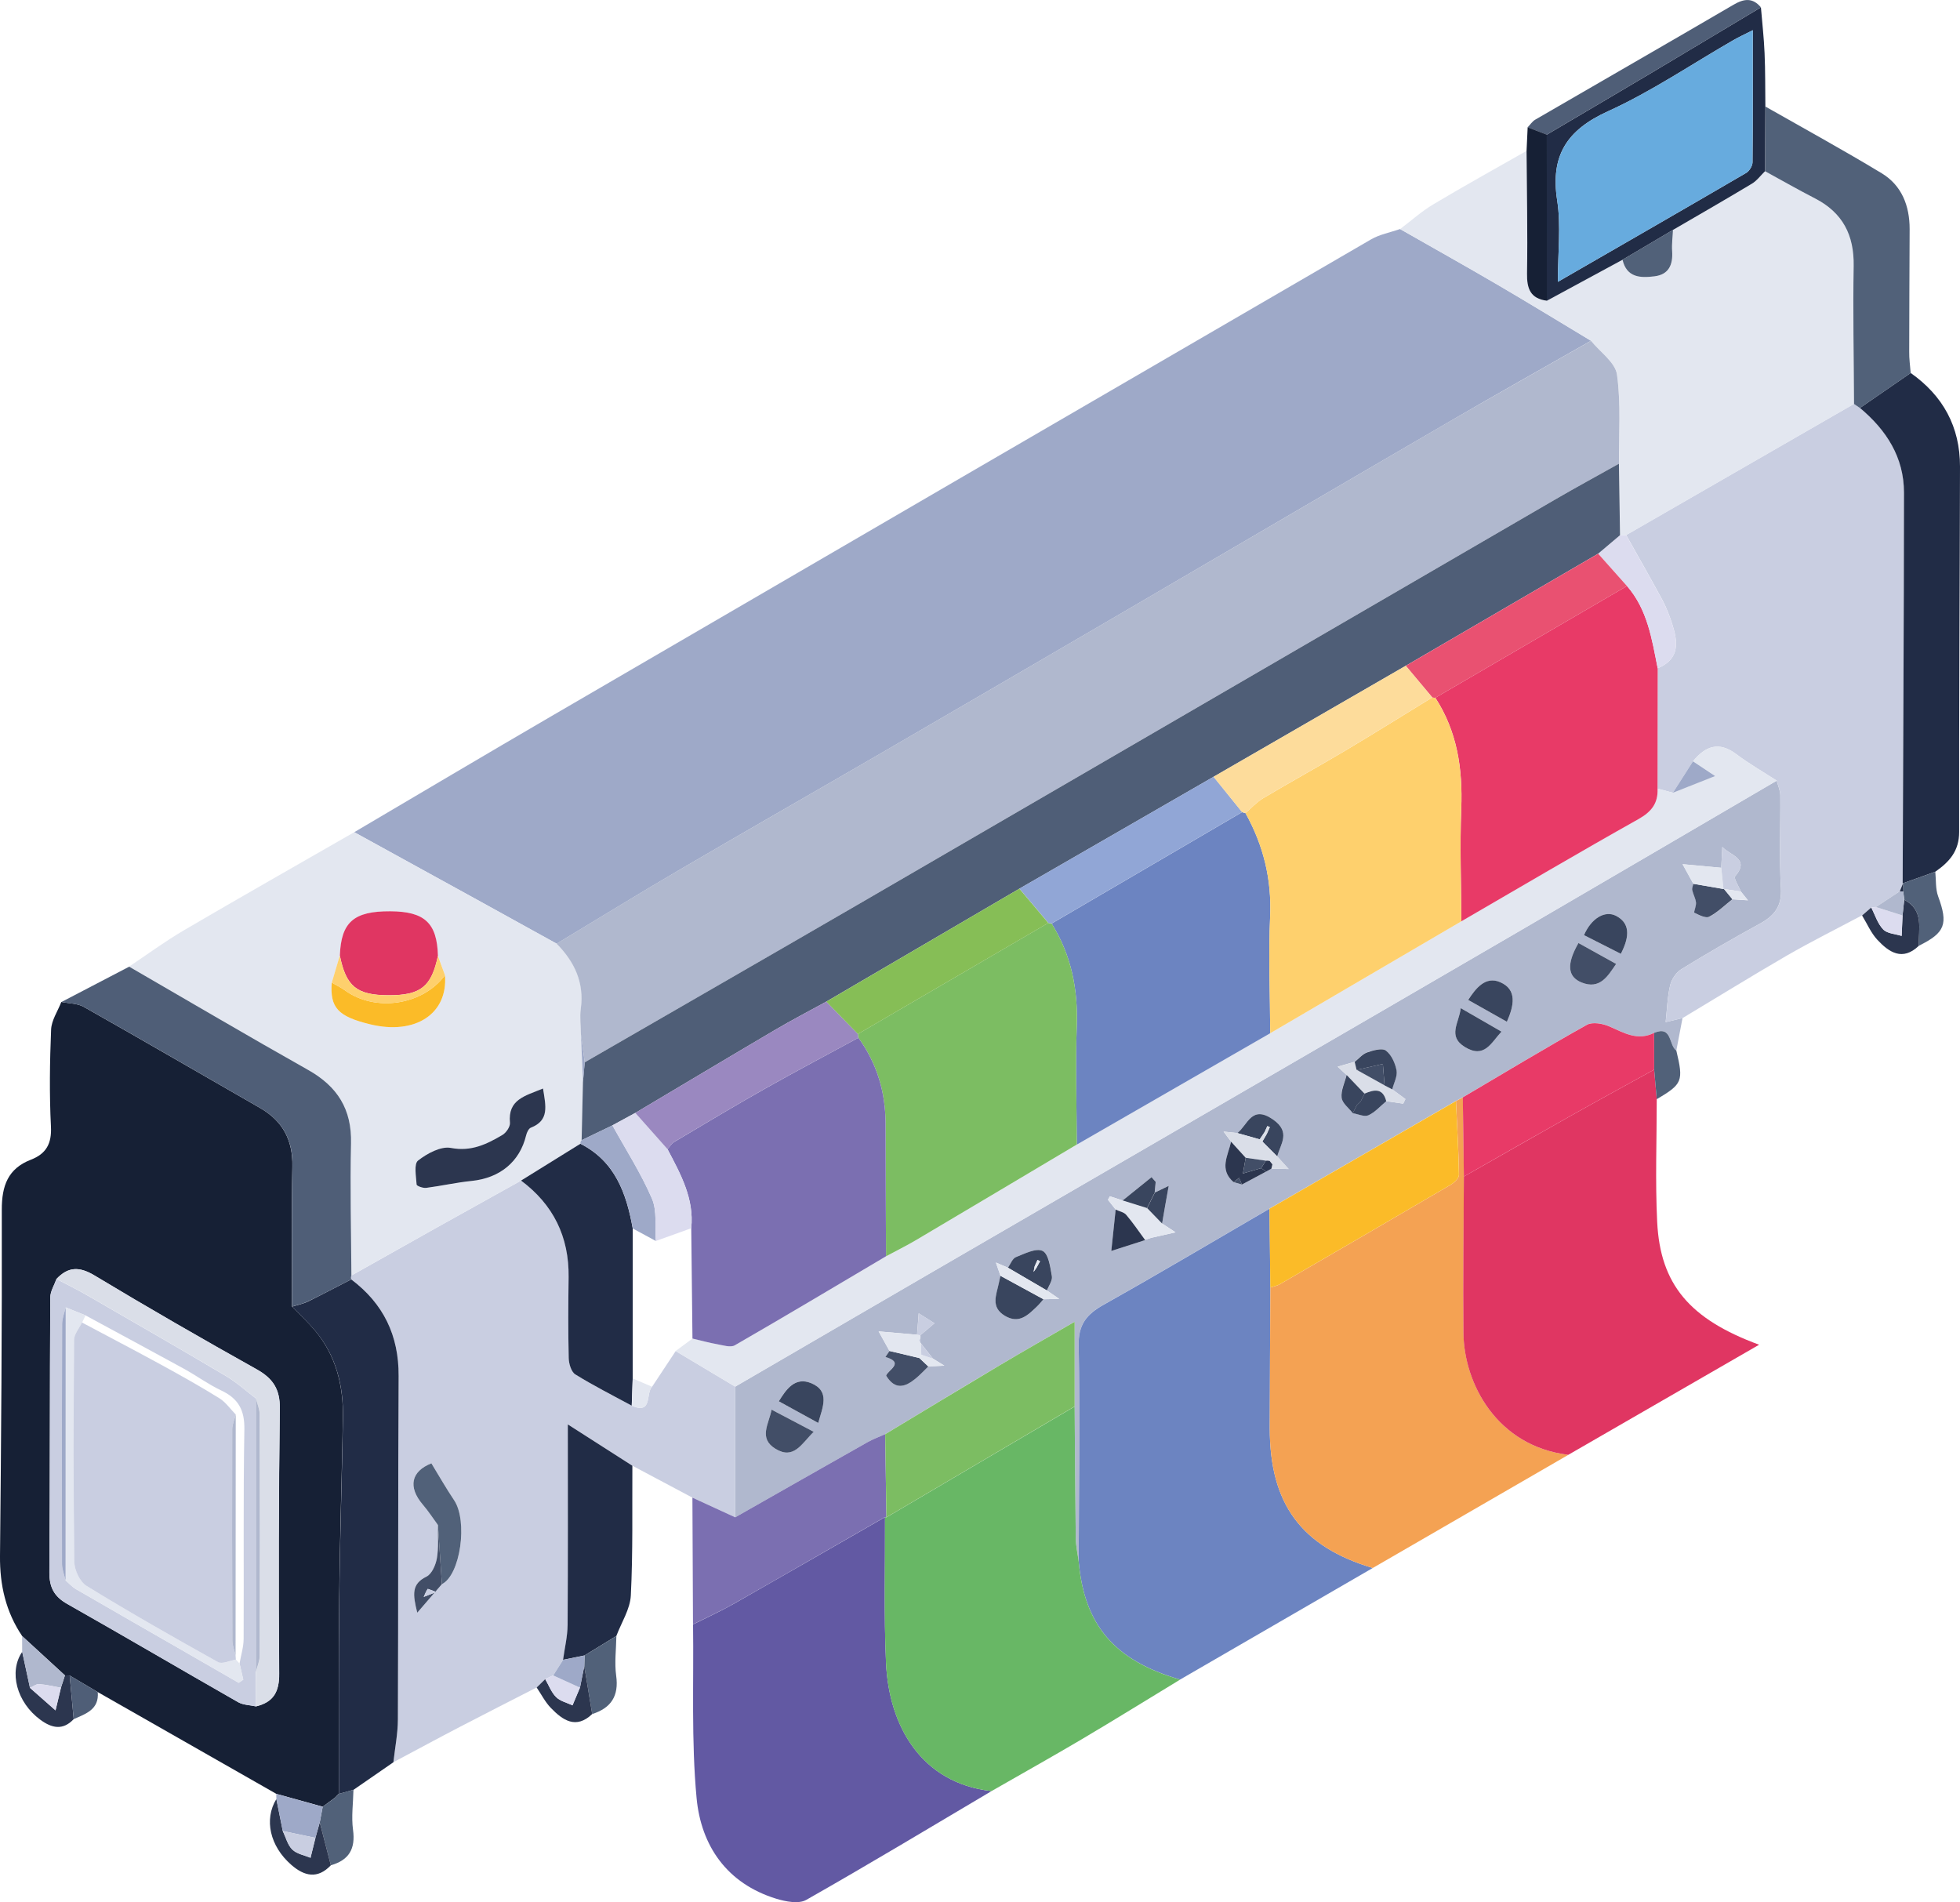 <?xml version="1.0" encoding="utf-8"?>
<!-- Generator: Adobe Illustrator 25.4.0, SVG Export Plug-In . SVG Version: 6.00 Build 0)  -->
<svg version="1.1" id="Layer_1" xmlns="http://www.w3.org/2000/svg" xmlns:xlink="http://www.w3.org/1999/xlink" x="0px" y="0px"
	 viewBox="0 0 370.48 359.55" style="enable-background:new 0 0 370.48 359.55;" xml:space="preserve">
<style type="text/css">
	.st0{fill:#36A9E1;}
	.st1{fill:#BE1622;}
	.st2{fill:#009640;}
	.st3{fill:#F9B233;}
	.st4{fill:#E6332A;}
	.st5{fill:#1D71B8;}
	.st6{fill:#3F334D;}
	.st7{fill:#955DA2;}
	.st8{fill:#8A4D99;}
	.st9{fill:#78C4AF;}
	.st10{fill:#47B39E;}
	.st11{fill:#DF5062;}
	.st12{fill:#EA5467;}
	.st13{fill:#E68027;}
	.st14{fill:#4CB49F;}
	.st15{fill:#D35929;}
	.st16{fill:#D35828;}
	.st17{fill:#4EB4A0;}
	.st18{fill:#8A4D98;}
	.st19{fill:#8C519B;}
	.st20{fill:#9760A4;}
	.st21{fill:#F0C41B;}
	.st22{fill:#F1C422;}
	.st23{fill:#F2C261;}
	.st24{fill:#F2C460;}
	.st25{fill:#EC9F45;}
	.st26{fill:#8D529B;}
	.st27{fill:#965DA3;}
	.st28{fill:#9EA9C8;}
	.st29{fill:#162035;}
	.st30{fill:#B0B8CE;}
	.st31{fill:#C9CEE1;}
	.st32{fill:#E3E7F0;}
	.st33{fill:#6C84C1;}
	.st34{fill:#F4A253;}
	.st35{fill:#6259A3;}
	.st36{fill:#E03662;}
	.st37{fill:#68B765;}
	.st38{fill:#212C46;}
	.st39{fill:#4F5E77;}
	.st40{fill:#516179;}
	.st41{fill:#7B6FB1;}
	.st42{fill:#2C364F;}
	.st43{fill:#DADEE8;}
	.st44{fill:#7CBD62;}
	.st45{fill:#FBBB28;}
	.st46{fill:#E83A67;}
	.st47{fill:#39455E;}
	.st48{fill:#424E67;}
	.st49{fill:#DCDCEF;}
	.st50{fill:#FED06D;}
	.st51{fill:#67ABDE;}
	.st52{fill:#E95171;}
	.st53{fill:#9A88C0;}
	.st54{fill:#91A6D6;}
	.st55{fill:#86BE56;}
	.st56{fill:#FDDC9B;}
</style>
<g>
	<g>
		<path class="st28" d="M66.96,157.3c12.42-7.32,24.82-14.68,37.28-21.94c51.61-30.06,103.23-60.1,154.88-90.09
			c1.66-0.97,3.67-1.33,5.52-1.98c6.23,3.55,12.49,7.05,18.67,10.67c5.84,3.42,11.61,6.96,17.42,10.45
			c-8.86,5.05-17.75,10.04-26.56,15.17c-20.74,12.06-41.43,24.2-62.15,36.3c-15.03,8.77-30.06,17.54-45.11,26.28
			c-12.9,7.49-25.86,14.88-38.74,22.42c-7.71,4.51-15.3,9.2-22.95,13.8c-4.64-2.57-9.28-5.14-13.93-7.7
			C83.18,166.22,75.07,161.76,66.96,157.3z"/>
		<path class="st29" d="M52.23,339.07c-11.25-6.41-22.5-12.82-33.74-19.23c-1.77-1.04-3.54-2.09-5.31-3.13
			c-0.3-0.01-0.59-0.02-0.89-0.02c-2.7-2.48-5.4-4.95-8.09-7.43C1.1,304.67-0.05,299.62,0,294.1c0.22-21.81,0.39-43.62,0.34-65.44
			c-0.01-4.52,1.15-7.77,5.51-9.46c2.87-1.11,3.95-3.02,3.78-6.27c-0.31-6.09-0.22-12.22,0.03-18.31c0.07-1.77,1.26-3.49,1.93-5.23
			c1.43,0.29,3.05,0.25,4.25,0.93c11.13,6.29,22.19,12.73,33.29,19.09c4.29,2.46,6.23,6.05,6.13,11.05
			c-0.17,8.83-0.06,17.66-0.07,26.49c1.43,1.48,2.95,2.89,4.28,4.46c4.04,4.78,5.45,10.48,5.34,16.59
			c-0.2,11.37-0.58,22.73-0.7,34.09c-0.13,12.32-0.06,24.64-0.07,36.96l-0.07,0.07c-0.21,0.22-0.42,0.44-0.64,0.66
			c-0.78,0.57-1.56,1.14-2.33,1.72C58.08,340.7,55.15,339.89,52.23,339.07z M48.39,322.54c3.28-0.79,4.4-2.73,4.37-6.2
			c-0.14-16.7-0.09-33.4,0.12-50.1c0.05-3.63-1.28-5.67-4.36-7.4c-10.31-5.76-20.55-11.65-30.67-17.75
			c-2.86-1.72-4.97-1.67-7.18,0.66c-0.41,1.16-1.16,2.33-1.17,3.49c-0.1,17.31-0.05,34.62-0.17,51.92c-0.02,2.83,0.87,4.59,3.36,6
			c10.81,6.12,21.53,12.42,32.32,18.58C45.98,322.29,47.26,322.29,48.39,322.54z"/>
		<path class="st30" d="M318.03,192.44c-0.39,2.04-0.78,4.09-1.17,6.13c-1.47-1.02-0.77-4.79-4.2-3.35
			c-3.11,1.58-5.7-0.01-8.45-1.22c-1.25-0.55-3.2-0.9-4.25-0.31c-7.9,4.43-15.66,9.11-23.46,13.71c-0.43,0.23-0.87,0.47-1.3,0.7
			c-11.75,6.78-23.49,13.57-35.24,20.35c-10.43,6.06-20.8,12.23-31.31,18.13c-3.22,1.81-4.85,3.69-4.76,7.77
			c0.29,13.58,0.04,27.16,0,40.75c-0.19-1.45-0.53-2.89-0.55-4.34c-0.11-8.31-0.15-16.62-0.21-24.93c0-5.15,0-10.3,0-16
			c-5.03,2.92-9.64,5.53-14.19,8.24c-7.23,4.3-14.42,8.67-21.62,13.01c-1.11,0.5-2.26,0.91-3.32,1.51
			c-8.35,4.72-16.69,9.47-25.03,14.21c0-8.23,0-16.47,0-24.7c12.24-7.12,24.48-14.26,36.73-21.37
			c19.56-11.36,39.12-22.69,58.68-34.05c17.73-10.29,35.47-20.58,53.18-30.9c16.1-9.38,32.18-18.81,48.27-28.22
			c0.24,0.92,0.67,1.84,0.68,2.77c0.06,5.85-0.22,11.72,0.12,17.56c0.2,3.44-1.25,5.21-3.99,6.71c-5.01,2.74-9.96,5.6-14.82,8.59
			c-0.98,0.6-1.87,1.91-2.13,3.04c-0.53,2.27-0.59,4.65-0.85,6.98c-0.06,0.1-0.11,0.21-0.17,0.31c0.05-0.11,0.11-0.21,0.16-0.32
			C315.91,192.95,316.97,192.7,318.03,192.44z M173.99,253.83c-0.02-0.26-0.03-0.52-0.05-0.78c0.06-0.22,0.07-0.44,0.03-0.67
			c0.9-0.76,1.81-1.53,2.67-2.26c-0.94-0.59-1.84-1.16-2.99-1.88c-0.11,1.44-0.21,2.75-0.31,4.05c-2.41-0.21-4.82-0.42-7.26-0.63
			c0.81,1.45,1.43,2.57,2.05,3.69c-0.26,0.38-0.51,0.75-0.77,1.13c3.73,1.1,0.42,2.5,0.14,3.54c1.74,2.84,3.67,2.12,5.59,0.53
			c0.85-0.7,1.59-1.51,2.38-2.27c1.01-0.05,2.02-0.1,3.03-0.15c-0.71-0.44-1.43-0.88-2.14-1.32c-0.76-0.95-1.51-1.91-2.27-2.86
			L173.99,253.83z M218.27,225.41c0.06-0.67,0.13-1.34,0.19-2.01c-0.26-0.3-0.52-0.59-0.78-0.89c-1.82,1.47-3.64,2.94-5.46,4.4
			c-0.81-0.26-1.62-0.53-2.43-0.79c-0.12,0.22-0.24,0.44-0.36,0.66c0.49,0.62,0.98,1.23,1.46,1.85c-0.24,2.31-0.48,4.62-0.82,7.81
			c2.87-0.92,4.63-1.48,6.4-2.05l-0.11-0.01c0.41-0.14,0.82-0.27,1.23-0.41c1.39-0.31,2.78-0.63,4.61-1.04
			c-1.02-0.67-1.78-1.17-2.54-1.67c0.37-2.15,0.75-4.31,1.24-7.12C219.32,224.91,218.79,225.16,218.27,225.41z M255.71,210.41
			c1,0.16,2.18,0.74,2.95,0.39c1.27-0.57,2.26-1.74,3.37-2.66c1.07,0.16,2.14,0.32,3.2,0.47c0.14-0.29,0.28-0.58,0.42-0.87
			c-0.83-0.61-1.67-1.23-2.5-1.84c0.3-1.2,1.01-2.46,0.81-3.57c-0.25-1.37-0.97-2.97-2.02-3.77c-0.71-0.54-2.41-0.04-3.54,0.35
			c-0.89,0.31-1.58,1.17-2.36,1.79c-1.07,0.31-2.13,0.61-3.2,0.92c0.56,0.52,1.12,1.04,1.68,1.56c-0.36,1.43-1.1,2.91-0.95,4.29
			C253.71,208.52,254.97,209.44,255.71,210.41z M329.06,168.52c-0.39-0.99-1.41-2.51-1.08-2.89c2.88-3.37-0.97-3.91-2.43-5.55
			c-0.07,1.32-0.13,2.63-0.2,3.95c-2.42-0.23-4.84-0.45-7.31-0.68c0.8,1.45,1.42,2.58,2.05,3.72c-0.08,0.4-0.28,0.83-0.2,1.2
			c0.17,0.8,0.62,1.55,0.71,2.35c0.07,0.65-0.48,1.84-0.32,1.92c0.88,0.43,2.16,1.1,2.81,0.76c1.6-0.83,2.94-2.18,4.39-3.31
			c0.97,0.06,1.95,0.12,2.92,0.19C329.94,169.61,329.5,169.06,329.06,168.52z M239.33,221.45c0.33-0.18,0.66-0.36,0.99-0.55
			c1.09,0.02,2.18,0.05,3.26,0.07c-0.72-0.79-1.44-1.59-2.16-2.38c0.63-2.41,2.62-4.6-0.79-6.98c-4.07-2.84-4.78,1.05-6.75,2.56
			c-0.87-0.09-1.74-0.19-2.6-0.28c0.47,0.64,0.95,1.27,1.42,1.91c-0.57,2.6-2.34,5.27,0.48,7.65c0.52,0.15,1.05,0.3,1.57,0.45
			C236.28,223.09,237.81,222.27,239.33,221.45z M190.52,239.62c-0.76-0.33-1.52-0.65-2.28-0.98c0.29,0.84,0.58,1.68,0.87,2.51
			c-0.1,0.48-0.21,0.95-0.31,1.43c-0.46,2.21-1.58,4.52,1.17,6.14c2.69,1.59,4.35-0.16,6.06-1.78c0.44-0.42,0.81-0.9,1.22-1.36
			c0.99-0.02,1.98-0.04,2.97-0.06c-0.77-0.53-1.54-1.06-2.31-1.59c0.34-0.9,1.08-1.87,0.94-2.69c-0.3-1.72-0.63-4.25-1.75-4.79
			c-1.23-0.6-3.42,0.52-5.07,1.18C191.35,237.9,191.01,238.93,190.52,239.62z M276.11,190.56c-0.32,2.81-2.56,5.3,0.79,7.35
			c3.68,2.25,4.96-0.82,6.91-2.91C281.27,193.54,279.02,192.24,276.11,190.56z M153.81,270.64c-2.87-1.51-5.27-2.77-7.97-4.19
			c-0.5,2.71-2.53,5.4,0.74,7.4C150.06,275.98,151.51,272.87,153.81,270.64z M154.66,268.96c0.83-2.95,2.3-5.99-1.33-7.51
			c-3.12-1.31-4.78,1.25-6.13,3.42C149.67,266.22,151.91,267.45,154.66,268.96z M306.37,180.29c1.84-3.54,1.59-5.86-0.87-7.16
			c-2.15-1.14-4.75,0.5-6.09,3.63C301.75,177.94,304.06,179.12,306.37,180.29z M298.36,178.25c-2.24,3.94-2.12,6.38,0.62,7.47
			c3.41,1.35,4.89-1.13,6.5-3.52C302.92,180.78,300.64,179.51,298.36,178.25z M284.83,193.13c1.35-3.02,2-6.08-1.3-7.49
			c-2.75-1.17-4.61,1.17-6.02,3.37C280,190.41,282.29,191.7,284.83,193.13z"/>
		<path class="st31" d="M318.03,192.44c-1.06,0.25-2.13,0.51-3.19,0.76l0.01,0.01c0.26-2.33,0.32-4.71,0.85-6.98
			c0.26-1.13,1.15-2.44,2.13-3.04c4.86-2.99,9.81-5.86,14.82-8.59c2.75-1.5,4.19-3.27,3.99-6.71c-0.34-5.83-0.06-11.7-0.12-17.56
			c-0.01-0.92-0.45-1.85-0.68-2.77c-2.56-1.66-5.22-3.18-7.65-5.01c-3.31-2.49-5.84-1.51-8.17,1.34c-1.27,1.98-2.53,3.97-3.8,5.95
			c-0.97-0.26-1.94-0.51-2.91-0.77c0.01-7.59,0.02-15.18,0.03-22.76c4.23-1.74,3.83-5,2.72-8.44c-0.5-1.53-1.08-3.05-1.84-4.47
			c-2.22-4.12-4.55-8.18-6.84-12.27c14.36-8.27,28.72-16.53,43.07-24.8c0.37,0.25,0.75,0.51,1.12,0.76c5,4.17,8.32,9.32,8.32,15.99
			c0,24.62-0.15,49.25-0.25,73.87c0,0,0.09-0.02,0.09-0.02c-0.21,0.51-0.41,1.02-0.62,1.53c-1.5,0.99-3.01,1.98-4.51,2.97
			c-0.3,0.03-0.59,0.05-0.89,0.08c-0.58,0.5-1.15,1-1.73,1.5c-4.76,2.53-9.59,4.94-14.26,7.63
			C331.1,184.48,324.59,188.51,318.03,192.44z"/>
		<path class="st31" d="M138.97,262.1c0,8.23,0,16.47,0,24.7c-2.7-1.24-5.39-2.48-8.09-3.72c-3.78-2.01-7.56-4.02-11.34-6.03
			c-3.87-2.48-7.74-4.96-12.2-7.81c0,13.29,0.04,25.59-0.04,37.89c-0.02,2.2-0.56,4.4-0.86,6.6c-0.62,0.98-1.25,1.97-1.87,2.95
			c-0.5,0.23-1.01,0.46-1.51,0.69c-0.54,0.53-1.08,1.06-1.62,1.59c-4.8,2.46-9.61,4.9-14.39,7.39c-4.25,2.21-8.46,4.49-12.69,6.74
			c0.3-2.7,0.84-5.4,0.85-8.11c0.09-21.63,0.03-43.27,0.14-64.91c0.04-7.66-2.88-13.69-8.96-18.25c-0.07-0.24-0.06-0.49,0.03-0.72
			c5.4-3.03,10.79-6.08,16.19-9.1c5.29-2.96,10.59-5.9,15.89-8.85c6.11,4.55,9.08,10.63,8.99,18.25c-0.06,5.1-0.1,10.19,0.02,15.29
			c0.03,1.08,0.47,2.63,1.25,3.11c3.45,2.14,7.09,3.97,10.66,5.91c4,1.7,2.58-2.37,3.84-3.59c1.49-2.25,2.97-4.5,4.46-6.74
			C131.46,257.62,135.21,259.86,138.97,262.1z M83.53,299.43c3.5-1.71,4.94-11.94,2.3-15.87c-1.5-2.23-2.82-4.57-4.29-6.96
			c-3.79,1.49-4.52,4.43-1.59,7.84c1.03,1.2,1.89,2.54,2.83,3.82c-0.04,2.1,0.15,4.24-0.2,6.28c-0.22,1.27-0.96,2.98-1.97,3.47
			c-2.85,1.39-2.61,3.33-1.74,6.82C80.81,302.59,82.17,301.01,83.53,299.43z"/>
		<path class="st32" d="M98.49,223.15c-5.3,2.95-10.6,5.89-15.89,8.85c-5.4,3.02-10.79,6.07-16.19,9.1
			c-0.04-8.33-0.28-16.67-0.07-24.99c0.16-6.46-2.56-10.78-8.1-13.89c-11.35-6.38-22.56-13-33.83-19.52
			c3.46-2.31,6.82-4.79,10.41-6.89c10.67-6.25,21.42-12.35,32.14-18.51c8.11,4.46,16.22,8.92,24.33,13.38
			c4.65,2.56,9.29,5.13,13.93,7.69c3.38,3.42,5.25,7.36,4.57,12.32c-0.22,1.57,0.01,3.21,0.03,4.81c0.13,3,0.26,6,0.39,9
			c-0.08,3.67-0.16,7.34-0.25,11.01c-0.2,0.18-0.28,0.41-0.24,0.68C105.97,218.51,102.23,220.83,98.49,223.15z M84.11,184.34
			c-0.44-1.22-0.89-2.45-1.33-3.67c-0.17-6.2-2.5-8.38-9.03-8.41c-6.89-0.04-9.26,2.05-9.51,8.36c-0.51,1.71-1.01,3.41-1.52,5.12
			c-0.36,4.74,1.16,6.4,7.23,7.88C78.49,195.69,84.69,191.63,84.11,184.34z M102.64,205.75c-3.4,1.42-6.66,2.06-6.26,6.48
			c0.07,0.74-0.71,1.88-1.41,2.3c-2.97,1.75-5.88,3.2-9.75,2.46c-1.9-0.36-4.49,1.05-6.21,2.39c-0.81,0.63-0.37,2.98-0.27,4.54
			c0.02,0.26,1.22,0.69,1.81,0.62c2.87-0.36,5.71-1.02,8.58-1.31c5.35-0.54,9.11-3.61,10.31-8.62c0.13-0.54,0.47-1.28,0.9-1.45
			C103.86,211.77,103.17,209.07,102.64,205.75z"/>
		<path class="st33" d="M203.89,295.12c0.04-13.58,0.29-27.17,0-40.75c-0.09-4.07,1.54-5.96,4.76-7.77
			c10.51-5.9,20.89-12.07,31.31-18.13c0.06,4.96,0.11,9.92,0.17,14.88c-0.04,8.84-0.11,17.69-0.12,26.53
			c-0.02,14.38,5.95,22.47,19.47,26.5c-12.14,7.03-24.28,14.06-36.42,21.09C210.66,313.87,204.95,307.21,203.89,295.12z"/>
		<path class="st32" d="M350.45,76.35c-14.36,8.27-28.72,16.53-43.07,24.8c-0.38,0-0.77,0.01-1.15,0.01
			c-0.07-4.51-0.13-9.01-0.2-13.52c-0.05-5.62,0.39-11.31-0.38-16.83c-0.32-2.31-3.2-4.27-4.91-6.39
			c-5.8-3.49-11.57-7.03-17.42-10.45c-6.19-3.62-12.45-7.12-18.67-10.67c2.09-1.58,4.06-3.36,6.3-4.69
			c5.8-3.47,11.73-6.74,17.6-10.09c0.05,7.72,0.22,15.44,0.09,23.15c-0.05,2.91,0.65,4.78,3.75,5.17c4.77-2.58,9.54-5.17,14.31-7.75
			c0.78,3.4,3.4,3.47,6.04,3.15c2.73-0.33,3.52-2.21,3.35-4.76c-0.09-1.33,0.1-2.68,0.16-4.02c4.98-2.9,9.98-5.77,14.92-8.74
			c0.95-0.57,1.66-1.56,2.48-2.36c3.15,1.72,6.26,3.5,9.45,5.14c5.22,2.68,7.39,6.93,7.29,12.75
			C350.23,58.95,350.4,67.65,350.45,76.35z"/>
		<path class="st34" d="M259.48,296.38c-13.52-4.03-19.49-12.12-19.47-26.5c0.01-8.84,0.08-17.69,0.12-26.53
			c0.58-0.19,1.22-0.28,1.74-0.58c10.81-6.26,21.61-12.53,32.38-18.85c0.67-0.39,1.54-1.25,1.53-1.87
			c-0.08-4.65-0.36-9.29-0.57-13.93c0.43-0.23,0.87-0.47,1.3-0.7c0.07,4.99,0.13,9.98,0.2,14.97c-0.04,9.85-0.17,19.7-0.08,29.55
			c0.09,9.58,6.3,21.4,19.82,23.05C284.12,282.12,271.8,289.25,259.48,296.38z"/>
		<path class="st35" d="M187.42,338.55c-11.65,6.9-23.26,13.89-35.03,20.57c-1.41,0.8-3.9,0.32-5.68-0.23
			c-9.31-2.87-14.19-9.99-15.04-19.02c-1.02-10.87-0.52-21.88-0.67-32.83c2.53-1.27,5.11-2.43,7.57-3.82
			c9.59-5.45,19.15-10.97,28.72-16.46c0.04,9.19-0.23,18.39,0.19,27.55C168.02,326.23,174.12,337.05,187.42,338.55z"/>
		<path class="st36" d="M296.44,274.99c-13.51-1.65-19.73-13.47-19.82-23.05c-0.1-9.85,0.04-19.7,0.08-29.55
			c6.69-3.8,13.36-7.63,20.07-11.41c5.28-2.97,10.6-5.87,15.9-8.8c0.16,1.86,0.33,3.73,0.49,5.59c0,7.73-0.3,15.47,0.08,23.18
			c0.58,11.83,6.12,18.39,19.27,23.23C320.24,261.26,308.34,268.13,296.44,274.99z"/>
		<path class="st37" d="M187.42,338.55c-13.3-1.49-19.41-12.31-19.95-24.24c-0.42-9.17-0.15-18.37-0.19-27.55l0.27,0.05
			c11.86-6.98,23.72-13.97,35.58-20.95c0.06,8.31,0.1,16.62,0.21,24.93c0.02,1.45,0.36,2.89,0.55,4.34
			c1.06,12.09,6.77,18.75,19.17,22.35c-6.19,3.76-12.35,7.58-18.58,11.27C198.83,332.09,193.11,335.28,187.42,338.55z"/>
		<path class="st38" d="M66.39,241.83c6.08,4.57,9,10.59,8.96,18.25c-0.12,21.63-0.05,43.27-0.14,64.91
			c-0.01,2.7-0.55,5.4-0.85,8.11c-2.51,1.74-5.03,3.47-7.54,5.21c-0.92,0.26-1.84,0.52-2.76,0.77c0.01-12.32-0.06-24.64,0.07-36.96
			c0.12-11.37,0.51-22.73,0.7-34.09c0.11-6.12-1.29-11.81-5.34-16.59c-1.33-1.57-2.85-2.98-4.28-4.46c1.01-0.32,2.07-0.52,3.02-0.98
			C60.97,244.65,63.67,243.22,66.39,241.83z"/>
		<path class="st38" d="M359.64,166.97c0.09-24.62,0.24-49.25,0.25-73.87c0-6.66-3.32-11.81-8.32-15.99c3.2-2.2,6.4-4.41,9.59-6.61
			c6.12,4.31,9.33,10.19,9.32,17.69c-0.04,23.02-0.2,46.03-0.16,69.05c0.01,3.64-1.88,5.7-4.51,7.53
			C363.75,165.52,361.69,166.25,359.64,166.97z"/>
		<path class="st39" d="M66.39,241.83c-2.72,1.39-5.42,2.82-8.16,4.15c-0.94,0.46-2.01,0.66-3.02,0.98
			c0.01-8.83-0.11-17.67,0.07-26.49c0.1-5-1.85-8.59-6.13-11.05c-11.09-6.37-22.15-12.8-33.29-19.09c-1.21-0.68-2.83-0.64-4.25-0.93
			c4.27-2.23,8.54-4.45,12.81-6.68c11.27,6.52,22.48,13.13,33.83,19.52c5.54,3.12,8.26,7.43,8.1,13.89
			c-0.2,8.32,0.03,16.66,0.07,24.99C66.33,241.34,66.32,241.58,66.39,241.83z"/>
		<path class="st40" d="M361.16,70.51c-3.2,2.2-6.4,4.41-9.59,6.61c-0.37-0.25-0.75-0.51-1.12-0.76c-0.04-8.7-0.22-17.4-0.07-26.1
			c0.1-5.82-2.07-10.06-7.29-12.75c-3.19-1.64-6.3-3.42-9.45-5.14c0.02-4.08,0.04-8.15,0.06-12.23c7.34,4.18,14.76,8.24,21.98,12.61
			c3.8,2.3,5.28,6.15,5.28,10.54c-0.02,7.72-0.08,15.44-0.08,23.17C360.86,67.8,361.05,69.15,361.16,70.51z"/>
		<path class="st41" d="M167.28,286.75c-9.57,5.49-19.12,11.02-28.72,16.46c-2.45,1.39-5.04,2.55-7.57,3.82
			c-0.04-7.98-0.08-15.97-0.11-23.95c2.7,1.24,5.39,2.48,8.09,3.72c8.34-4.74,16.68-9.49,25.03-14.21c1.05-0.59,2.21-1.01,3.32-1.51
			c0.08,5.24,0.16,10.47,0.23,15.71C167.55,286.8,167.28,286.75,167.28,286.75z"/>
		<path class="st38" d="M106.43,313.73c0.3-2.2,0.84-4.4,0.86-6.6c0.08-12.3,0.04-24.61,0.04-37.89c4.46,2.86,8.33,5.33,12.2,7.81
			c-0.05,8.17,0.12,16.36-0.29,24.52c-0.13,2.59-1.78,5.11-2.74,7.66c-2,1.23-4,2.46-6.01,3.68
			C109.15,313.18,107.79,313.46,106.43,313.73z"/>
		<path class="st38" d="M333.69,20.13c-0.02,4.08-0.04,8.15-0.06,12.23c-0.82,0.8-1.52,1.78-2.48,2.36
			c-4.94,2.97-9.94,5.84-14.92,8.74c-3.18,1.88-6.36,3.76-9.54,5.64c-4.77,2.58-9.54,5.17-14.31,7.75c0-10.46,0-20.93-0.01-31.39
			c6.5-3.84,13.01-7.66,19.5-11.52c7-4.17,13.99-8.36,20.98-12.55c0.24,2.89,0.57,5.77,0.69,8.67
			C333.69,13.41,333.65,16.77,333.69,20.13z M331.31,5.71c-1.59,0.81-2.68,1.31-3.72,1.91c-7.86,4.52-15.42,9.68-23.64,13.41
			c-7.78,3.53-10.93,8.37-9.61,16.85c0.74,4.77,0.13,9.75,0.13,15.39c12.42-7.16,24.02-13.83,35.57-20.57
			c0.61-0.35,1.21-1.32,1.22-2.01C331.34,22.54,331.31,14.39,331.31,5.71z"/>
		<path class="st39" d="M332.85,1.39c-6.99,4.18-13.98,8.38-20.98,12.55c-6.49,3.86-13,7.68-19.5,11.52
			c-1.21-0.46-2.41-0.93-3.62-1.39c0.48-0.49,0.87-1.12,1.44-1.45c12.49-7.25,25.02-14.44,37.49-21.73
			C329.68-0.28,331.3-0.46,332.85,1.39z"/>
		<path class="st29" d="M288.76,24.06c1.21,0.46,2.41,0.93,3.62,1.39c0,10.46,0,20.93,0.01,31.39c-3.1-0.39-3.8-2.26-3.75-5.17
			c0.13-7.72-0.04-15.44-0.09-23.15C288.61,27.03,288.68,25.55,288.76,24.06z"/>
		<path class="st40" d="M110.5,312.91c2-1.23,4-2.46,6.01-3.68c-0.04,2.51-0.38,5.05-0.04,7.51c0.54,3.86-0.98,6.11-4.53,7.25
			c-0.5-3.02-1-6.05-1.5-9.07C110.46,314.25,110.48,313.58,110.5,312.91z"/>
		<path class="st40" d="M359.64,166.97c2.06-0.73,4.12-1.46,6.17-2.19c0.16,1.56,0.02,3.23,0.54,4.65c1.91,5.22,1.36,6.86-3.66,9.34
			c-0.09-3.16,1.06-6.71-2.75-8.7c-0.06-0.53-0.12-1.05-0.18-1.58c-0.01-0.51-0.03-1.03-0.04-1.54
			C359.72,166.95,359.64,166.97,359.64,166.97z"/>
		<path class="st40" d="M64.05,339.07c0.92-0.26,1.84-0.52,2.76-0.77c-0.05,2.53-0.42,5.1-0.08,7.58c0.49,3.6-0.77,5.72-4.19,6.69
			c-0.7-2.7-1.4-5.41-2.1-8.11c0.19-0.98,0.37-1.97,0.56-2.95c0.78-0.57,1.56-1.14,2.33-1.72c0.21-0.22,0.42-0.44,0.64-0.66
			C63.98,339.14,64.05,339.07,64.05,339.07z"/>
		<path class="st42" d="M60.44,344.46c0.7,2.7,1.4,5.41,2.1,8.11c-2.52,2.66-5.03,2.06-7.48-0.08c-4.05-3.53-5.18-8.58-2.82-12.44
			c0.4,2.02,0.81,4.03,1.21,6.05c0.58,1.19,0.91,2.63,1.8,3.5c0.84,0.83,2.27,1.06,3.44,1.56c0.31-1.26,0.62-2.51,0.93-3.77
			C59.9,346.42,60.17,345.44,60.44,344.46z"/>
		<path class="st42" d="M12.28,316.68c0.3,0.01,0.59,0.02,0.89,0.02c0.25,2.75,0.51,5.5,0.76,8.25c-2.06,2.19-4.16,1.69-6.3,0.12
			C3.17,321.8,1.61,316,4.2,312.22c0.49,2.27,0.98,4.55,1.47,6.82c1.61,1.42,3.22,2.84,4.83,4.26c0.34-1.43,0.68-2.85,1.02-4.28
			C11.77,318.24,12.03,317.46,12.28,316.68z"/>
		<path class="st40" d="M313.16,207.77c-0.16-1.86-0.33-3.73-0.49-5.59c0-2.32,0-4.64-0.01-6.95c3.44-1.44,2.73,2.32,4.2,3.35
			C318.24,204.36,318.03,204.89,313.16,207.77z"/>
		<path class="st42" d="M359.94,170.08c3.81,1.99,2.66,5.54,2.75,8.7c-3.09,2.94-5.63,1.22-7.83-1.14c-1.21-1.3-1.94-3.05-2.89-4.6
			c0.58-0.5,1.15-1,1.73-1.5c0.73,1.41,1.21,3.06,2.27,4.15c0.76,0.79,2.29,0.84,3.48,1.22c0.06-1.29,0.12-2.57,0.17-3.86
			C359.73,172.05,359.84,171.06,359.94,170.08z"/>
		<path class="st42" d="M110.44,314.92c0.5,3.02,1,6.05,1.5,9.07c-3.08,2.92-5.57,1.16-7.81-1.15c-1.08-1.11-1.8-2.57-2.69-3.87
			c0.54-0.53,1.08-1.06,1.62-1.59c0.67,1.15,1.15,2.49,2.06,3.4c0.78,0.78,2.05,1.06,3.1,1.56c0.47-1.12,0.94-2.24,1.41-3.35
			C109.89,317.63,110.16,316.27,110.44,314.92z"/>
		<path class="st28" d="M60.44,344.46c-0.27,0.98-0.55,1.95-0.82,2.93c-2.06-0.43-4.11-0.86-6.17-1.29
			c-0.4-2.02-0.81-4.03-1.21-6.05c-0.01-0.33-0.01-0.66-0.02-0.98c2.93,0.82,5.85,1.63,8.77,2.45
			C60.82,342.5,60.63,343.48,60.44,344.46z"/>
		<path class="st30" d="M5.66,319.03c-0.49-2.27-0.98-4.55-1.47-6.82c0-0.99,0-1.98-0.01-2.96c2.7,2.48,5.4,4.95,8.09,7.43
			c-0.26,0.78-0.51,1.56-0.77,2.33c-1.37-0.24-2.74-0.58-4.12-0.68C6.83,318.3,6.24,318.79,5.66,319.03z"/>
		<path class="st39" d="M13.93,324.95c-0.25-2.75-0.51-5.5-0.76-8.25c1.77,1.04,3.54,2.09,5.31,3.13
			C18.76,323.14,16.22,323.93,13.93,324.95z"/>
		<path class="st30" d="M300.73,64.42c1.71,2.12,4.59,4.08,4.91,6.39c0.77,5.52,0.33,11.21,0.38,16.83
			c-4.01,2.25-8.05,4.44-12.03,6.75c-43.81,25.44-87.6,50.91-131.42,76.35c-17.32,10.06-34.69,20.04-52.04,30.05
			c-0.24-1.76-0.48-3.52-0.72-5.28c-0.02-1.61-0.25-3.24-0.03-4.82c0.68-4.96-1.19-8.9-4.57-12.32c7.65-4.61,15.25-9.3,22.95-13.8
			c12.88-7.53,25.84-14.93,38.74-22.42c15.05-8.74,30.08-17.5,45.11-26.28c20.72-12.09,41.41-24.23,62.15-36.3
			C282.98,74.46,291.87,69.47,300.73,64.42z"/>
		<path class="st31" d="M48.39,322.54c-1.13-0.25-2.41-0.25-3.37-0.79c-10.79-6.16-21.51-12.46-32.32-18.58
			c-2.49-1.41-3.38-3.17-3.36-6c0.13-17.31,0.07-34.62,0.17-51.92c0.01-1.17,0.76-2.33,1.17-3.49c1.95,1.03,3.94,2,5.85,3.11
			c8.74,5.04,17.48,10.07,26.15,15.21c2.02,1.2,3.8,2.81,5.68,4.24c0,17.25,0,34.5,0,51.74C48.38,318.21,48.38,320.37,48.39,322.54z
			 M16.16,248.63c-1.25-0.5-2.5-1.01-3.74-1.51c-0.24,1.04-0.67,2.09-0.68,3.13c-0.05,15.12-0.06,30.24-0.02,45.36
			c0,1.04,0.44,2.08,0.68,3.12c0.65,0.55,1.24,1.22,1.97,1.65c6.86,3.98,13.74,7.91,20.61,11.86c3.38,1.94,6.76,3.89,10.14,5.84
			c0.29-0.2,0.57-0.39,0.86-0.59c-0.24-1.02-0.47-2.04-0.7-3.06c0.27-1.56,0.77-3.12,0.77-4.69c0.07-13.19-0.09-26.38,0.14-39.57
			c0.06-3.65-1.14-5.82-4.36-7.34c-2.46-1.16-4.68-2.8-7.08-4.12C28.58,255.33,22.36,251.99,16.16,248.63z"/>
		<path class="st43" d="M48.37,264.3c-1.89-1.42-3.66-3.04-5.68-4.24c-8.68-5.14-17.42-10.17-26.15-15.21
			c-1.91-1.1-3.9-2.07-5.85-3.11c2.2-2.33,4.32-2.38,7.18-0.66c10.12,6.09,20.36,11.98,30.67,17.75c3.08,1.72,4.41,3.77,4.36,7.4
			c-0.21,16.7-0.26,33.4-0.12,50.1c0.03,3.47-1.09,5.41-4.37,6.2c-0.01-2.17-0.01-4.33-0.02-6.5c0.25-1.04,0.71-2.08,0.72-3.12
			c0.05-15.17,0.05-30.34,0-45.5C49.09,266.38,48.62,265.34,48.37,264.3z"/>
		<path class="st38" d="M63.98,339.14c-0.21,0.22-0.43,0.44-0.64,0.66C63.55,339.58,63.76,339.36,63.98,339.14z"/>
		<path class="st32" d="M138.97,262.1c-3.75-2.24-7.51-4.48-11.26-6.73c1.06-0.79,2.12-1.58,3.19-2.36
			c1.57,0.37,3.12,0.79,4.71,1.08c1.09,0.19,2.49,0.66,3.29,0.2c9.58-5.52,19.08-11.2,28.59-16.83c1.84-0.98,3.72-1.9,5.52-2.97
			c10.19-6.03,20.36-12.1,30.54-18.15c12.19-7.02,24.37-14.03,36.56-21.05c12.04-7.05,24.08-14.11,36.12-21.16
			c11.14-6.46,22.24-13.01,33.47-19.31c2.47-1.39,3.73-3,3.61-5.75c0.97,0.26,1.94,0.51,2.91,0.77c2.46-0.97,4.92-1.95,7.99-3.16
			c-1.99-1.33-3.09-2.06-4.19-2.79c2.33-2.84,4.87-3.83,8.17-1.34c2.43,1.83,5.09,3.35,7.65,5.01
			c-16.09,9.41-32.16,18.84-48.27,28.22c-17.72,10.32-35.45,20.61-53.18,30.9c-19.56,11.35-39.13,22.69-58.68,34.05
			C163.45,247.85,151.21,254.98,138.97,262.1z"/>
		<path class="st44" d="M167.55,286.8c-0.08-5.24-0.16-10.47-0.23-15.71c7.2-4.34,14.39-8.7,21.62-13.01
			c4.55-2.71,9.16-5.32,14.19-8.24c0,5.7,0,10.85,0,16C191.27,272.83,179.41,279.82,167.55,286.8z"/>
		<path class="st45" d="M275.2,208.12c0.22,4.64,0.49,9.28,0.57,13.93c0.01,0.63-0.86,1.48-1.53,1.87
			c-10.77,6.32-21.57,12.59-32.38,18.85c-0.52,0.3-1.16,0.39-1.74,0.58c-0.06-4.96-0.11-9.92-0.17-14.88
			C251.7,221.69,263.45,214.91,275.2,208.12z"/>
		<path class="st46" d="M312.66,195.23c0,2.32,0,4.64,0.01,6.95c-5.3,2.93-10.62,5.83-15.9,8.8c-6.71,3.77-13.38,7.6-20.07,11.41
			c-0.07-4.99-0.13-9.98-0.2-14.97c7.8-4.6,15.56-9.29,23.46-13.71c1.05-0.59,3-0.24,4.25,0.31
			C306.96,195.22,309.54,196.81,312.66,195.23z"/>
		<path class="st47" d="M197.24,245.58c-0.4,0.45-0.78,0.94-1.22,1.36c-1.71,1.62-3.37,3.37-6.06,1.78
			c-2.75-1.63-1.63-3.93-1.17-6.14c0.1-0.48,0.21-0.95,0.31-1.43C191.82,242.63,194.53,244.11,197.24,245.58z"/>
		<path class="st47" d="M276.11,190.56c2.91,1.68,5.16,2.98,7.7,4.44c-1.95,2.09-3.22,5.16-6.91,2.91
			C273.55,195.86,275.79,193.37,276.11,190.56z"/>
		<path class="st48" d="M153.81,270.64c-2.29,2.23-3.75,5.34-7.23,3.21c-3.27-2-1.24-4.69-0.74-7.4
			C148.54,267.87,150.94,269.13,153.81,270.64z"/>
		<path class="st47" d="M154.66,268.96c-2.75-1.51-4.99-2.74-7.45-4.09c1.35-2.16,3.01-4.72,6.13-3.42
			C156.96,262.97,155.49,266,154.66,268.96z"/>
		<path class="st47" d="M306.37,180.29c-2.31-1.17-4.62-2.34-6.96-3.53c1.34-3.13,3.94-4.77,6.09-3.63
			C307.95,174.43,308.21,176.75,306.37,180.29z"/>
		<path class="st47" d="M190.52,239.62c0.49-0.69,0.84-1.72,1.49-1.99c1.66-0.66,3.84-1.78,5.07-1.18c1.12,0.54,1.45,3.07,1.75,4.79
			c0.14,0.82-0.6,1.79-0.94,2.69C195.44,242.49,192.98,241.06,190.52,239.62z M195.89,239.68c0.23-0.43,0.47-0.86,0.7-1.29
			c-0.16-0.08-0.32-0.16-0.48-0.24c-0.18,0.39-0.36,0.79-0.53,1.19c-0.07,0.36-0.14,0.72-0.21,1.08
			C195.54,240.17,195.71,239.93,195.89,239.68z"/>
		<path class="st48" d="M298.36,178.25c2.28,1.27,4.57,2.53,7.12,3.95c-1.61,2.38-3.09,4.87-6.5,3.52
			C296.24,184.63,296.11,182.18,298.36,178.25z"/>
		<path class="st47" d="M284.83,193.13c-2.54-1.43-4.83-2.72-7.31-4.12c1.41-2.2,3.27-4.55,6.02-3.37
			C286.83,187.05,286.17,190.11,284.83,193.13z"/>
		<path class="st47" d="M233.88,214.17c1.97-1.51,2.68-5.4,6.75-2.56c3.42,2.39,1.42,4.58,0.79,6.98c-0.94-0.94-1.87-1.88-2.81-2.82
			c0.28-0.48,0.56-0.95,0.83-1.43c0.19-0.43,0.39-0.86,0.58-1.29c-0.16-0.07-0.32-0.14-0.47-0.21c-0.17,0.38-0.34,0.75-0.51,1.13
			c-0.31,0.46-0.62,0.93-0.93,1.39C236.71,214.97,235.29,214.57,233.88,214.17z"/>
		<path class="st48" d="M175.47,258.29c-0.79,0.76-1.54,1.58-2.38,2.27c-1.92,1.58-3.85,2.31-5.59-0.53
			c0.29-1.04,3.6-2.44-0.14-3.54c0.26-0.38,0.51-0.75,0.77-1.13c1.89,0.45,3.78,0.9,5.66,1.34
			C174.35,257.23,174.91,257.76,175.47,258.29z"/>
		<path class="st48" d="M327.46,169.97c-1.45,1.14-2.79,2.48-4.39,3.31c-0.66,0.34-1.93-0.33-2.81-0.76
			c-0.15-0.08,0.39-1.27,0.32-1.92c-0.09-0.8-0.54-1.55-0.71-2.35c-0.08-0.37,0.13-0.8,0.2-1.2c1.9,0.33,3.79,0.65,5.69,0.98
			c0,0,0.11,0,0.11,0C326.4,168.68,326.93,169.32,327.46,169.97z"/>
		<path class="st32" d="M210.88,228.64c-0.49-0.62-0.98-1.23-1.46-1.85c0.12-0.22,0.24-0.44,0.36-0.66
			c0.81,0.26,1.62,0.53,2.43,0.79c1.54,0.48,3.08,0.96,4.62,1.44c0.94,0.97,1.88,1.94,2.82,2.91c0.76,0.5,1.52,1,2.54,1.67
			c-1.83,0.41-3.22,0.73-4.61,1.04c-0.41,0.14-0.82,0.27-1.23,0.41c0,0,0.11,0.01,0.11,0.01c-1.18-1.6-2.29-3.26-3.58-4.77
			C212.44,229.11,211.56,228.96,210.88,228.64z"/>
		<path class="st43" d="M238.62,215.77c0.94,0.94,1.87,1.88,2.81,2.82c0.72,0.79,1.44,1.59,2.16,2.38
			c-1.09-0.02-2.18-0.05-3.26-0.07c0.06-0.27,0.13-0.54,0.19-0.81c-0.17-0.21-0.35-0.43-0.52-0.64c-0.24-0.05-0.47-0.07-0.72-0.05
			c-1.27-0.19-2.54-0.37-3.8-0.56c-0.92-1.01-1.84-2.02-2.76-3.04c-0.47-0.64-0.95-1.27-1.42-1.91c0.87,0.09,1.74,0.19,2.6,0.28
			c1.41,0.4,2.83,0.8,4.24,1.2C238.29,215.5,238.45,215.63,238.62,215.77z"/>
		<path class="st42" d="M210.88,228.64c0.68,0.32,1.56,0.47,2,0.99c1.29,1.51,2.4,3.17,3.58,4.77c-1.77,0.56-3.53,1.13-6.4,2.05
			C210.4,233.26,210.64,230.95,210.88,228.64z"/>
		<path class="st42" d="M232.7,215.8c0.92,1.01,1.84,2.02,2.76,3.04c-0.15,0.86-0.3,1.71-0.52,2.97c1.45-0.42,2.45-0.72,3.45-1.01
			c0.31,0.22,0.63,0.43,0.94,0.65c-1.53,0.82-3.05,1.64-4.58,2.45c-0.18-0.42-0.36-0.84-0.54-1.26c-0.34,0.27-0.69,0.54-1.03,0.81
			C230.37,221.07,232.13,218.4,232.7,215.8z"/>
		<path class="st43" d="M254.54,203.19c-0.56-0.52-1.12-1.04-1.68-1.56c1.07-0.31,2.13-0.61,3.2-0.92c0.12,0.5,0.24,1,0.36,1.5
			c1.76,0.98,3.53,1.96,5.29,2.94c0.48,0.25,0.97,0.5,1.45,0.75c0.83,0.61,1.67,1.23,2.5,1.84c-0.14,0.29-0.28,0.58-0.42,0.87
			c-1.07-0.16-2.14-0.32-3.21-0.47c-0.65-2.57-2.32-2.2-4.12-1.43C256.79,205.54,255.67,204.37,254.54,203.19z"/>
		<path class="st47" d="M263.16,205.91c-0.48-0.25-0.97-0.5-1.45-0.75c-0.11-1.35-0.22-2.7-0.32-4.05c-1.3,0.3-2.6,0.6-3.91,0.89
			c-0.35,0.08-0.71,0.15-1.06,0.22c-0.12-0.5-0.24-1-0.36-1.5c0.78-0.62,1.47-1.48,2.36-1.79c1.13-0.39,2.83-0.89,3.54-0.35
			c1.05,0.79,1.77,2.4,2.02,3.77C264.17,203.44,263.47,204.71,263.16,205.91z"/>
		<path class="st32" d="M173.79,256.7c-1.89-0.45-3.78-0.9-5.66-1.35c-0.62-1.12-1.24-2.24-2.05-3.69c2.44,0.21,4.85,0.42,7.26,0.63
			c0.21,0.04,0.42,0.07,0.63,0.09c0.04,0.23,0.03,0.45-0.03,0.67c-0.09,0.08-0.26,0.2-0.24,0.25c0.06,0.19,0.19,0.36,0.29,0.54
			c0,0,0.1,0.13,0.1,0.13c0.02,0.7,0.03,1.4,0.05,2.11C173.99,256.26,173.87,256.47,173.79,256.7z"/>
		<path class="st32" d="M325.77,168.04c-1.9-0.33-3.79-0.65-5.69-0.98c-0.62-1.13-1.25-2.27-2.05-3.72
			c2.47,0.23,4.89,0.46,7.31,0.68C325.48,165.36,325.62,166.7,325.77,168.04z"/>
		<path class="st32" d="M190.52,239.62c2.46,1.44,4.92,2.87,7.38,4.31c0.77,0.53,1.54,1.06,2.31,1.59
			c-0.99,0.02-1.98,0.04-2.97,0.06c-2.71-1.48-5.42-2.95-8.13-4.43c-0.29-0.84-0.58-1.68-0.87-2.51
			C189,238.97,189.76,239.29,190.52,239.62z"/>
		<path class="st31" d="M325.77,168.04c-0.14-1.34-0.28-2.68-0.42-4.01c0.07-1.32,0.13-2.63,0.2-3.95c1.46,1.65,5.31,2.18,2.43,5.55
			c-0.32,0.38,0.69,1.9,1.08,2.89c-1.06-0.16-2.12-0.32-3.19-0.48C325.87,168.04,325.77,168.04,325.77,168.04z"/>
		<path class="st47" d="M254.54,203.19c1.12,1.17,2.25,2.35,3.37,3.52l0.07-0.07c-0.27,0.53-0.53,1.05-0.8,1.58l0.06-0.07
			c-0.27,0.27-0.55,0.54-0.82,0.81c0,0,0.06-0.08,0.06-0.08c-0.27,0.53-0.54,1.06-0.8,1.59l0.03-0.05c-0.75-0.97-2-1.89-2.12-2.93
			C253.44,206.1,254.19,204.63,254.54,203.19z"/>
		<path class="st47" d="M216.83,228.35c-1.54-0.48-3.08-0.96-4.62-1.44c1.82-1.47,3.64-2.94,5.46-4.4c0.26,0.3,0.52,0.59,0.78,0.89
			c-0.06,0.67-0.13,1.34-0.19,2.01c0,0,0.05-0.06,0.05-0.06c-0.27,0.53-0.54,1.06-0.81,1.59l0.06-0.09
			c-0.27,0.53-0.53,1.06-0.8,1.59L216.83,228.35z"/>
		<path class="st47" d="M257.91,206.72c1.81-0.77,3.47-1.14,4.12,1.43c-1.11,0.92-2.11,2.09-3.37,2.66
			c-0.77,0.35-1.95-0.23-2.95-0.39c0,0-0.04,0.05-0.04,0.05c0.27-0.53,0.54-1.06,0.8-1.59c0,0-0.06,0.08-0.06,0.08
			c0.27-0.27,0.55-0.54,0.82-0.81c0,0-0.06,0.07-0.06,0.07c0.27-0.53,0.53-1.05,0.8-1.58L257.91,206.72z"/>
		<path class="st47" d="M219.66,231.27c-0.94-0.97-1.88-1.94-2.82-2.91c0,0-0.06,0.09-0.06,0.09c0.27-0.53,0.53-1.06,0.8-1.59
			c0,0-0.06,0.09-0.06,0.09c0.27-0.53,0.54-1.06,0.81-1.59c0,0-0.05,0.06-0.05,0.06c0.52-0.25,1.05-0.51,2.63-1.27
			C220.4,226.96,220.03,229.11,219.66,231.27z"/>
		<path class="st31" d="M173.98,252.38c-0.21-0.02-0.42-0.05-0.63-0.09c0.1-1.31,0.2-2.61,0.31-4.05c1.15,0.72,2.05,1.29,2.99,1.88
			C175.78,250.85,174.88,251.62,173.98,252.38z"/>
		<path class="st32" d="M325.87,168.04c1.06,0.16,2.12,0.32,3.19,0.48c0.44,0.55,0.88,1.09,1.32,1.64
			c-0.97-0.06-1.95-0.12-2.92-0.19C326.93,169.32,326.4,168.68,325.87,168.04z"/>
		<path class="st32" d="M175.47,258.29c-0.56-0.53-1.12-1.06-1.68-1.58c0.08-0.23,0.19-0.44,0.35-0.63c0.74,0.25,1.48,0.5,2.22,0.75
			c0.71,0.44,1.43,0.88,2.14,1.32C177.49,258.19,176.48,258.24,175.47,258.29z"/>
		<path class="st31" d="M176.36,256.82c-0.74-0.25-1.48-0.5-2.22-0.75c-0.02-0.7-0.03-1.41-0.05-2.11
			C174.85,254.92,175.61,255.87,176.36,256.82z"/>
		<path class="st48" d="M233.19,223.45c0.34-0.27,0.69-0.54,1.03-0.81c0.18,0.42,0.36,0.84,0.54,1.26
			C234.23,223.75,233.71,223.6,233.19,223.45z"/>
		<path class="st42" d="M240.51,220.09c-0.06,0.27-0.13,0.54-0.19,0.81c-0.33,0.18-0.66,0.36-0.99,0.55
			c-0.31-0.22-0.63-0.43-0.94-0.65c0.29-0.47,0.58-0.94,0.88-1.41c0.24-0.02,0.48,0,0.72,0.05
			C240.16,219.66,240.33,219.87,240.51,220.09z"/>
		<path class="st31" d="M314.85,193.21c-0.05,0.11-0.11,0.21-0.16,0.32C314.74,193.42,314.8,193.32,314.85,193.21
			C314.85,193.21,314.85,193.21,314.85,193.21z"/>
		<path class="st31" d="M173.99,253.83c-0.1-0.18-0.23-0.35-0.29-0.54c-0.02-0.05,0.16-0.16,0.24-0.25
			C173.96,253.31,173.98,253.57,173.99,253.83z"/>
		<path class="st42" d="M216.36,234.39c0.41-0.14,0.82-0.27,1.23-0.41C217.18,234.11,216.77,234.25,216.36,234.39z"/>
		<path class="st46" d="M313.31,149.08c0.12,2.75-1.14,4.36-3.61,5.75c-11.23,6.3-22.33,12.85-33.47,19.31
			c-0.03-7.09-0.3-14.18-0.02-21.26c0.29-7.51-0.74-14.58-4.9-20.99c12.08-7.04,24.15-14.09,36.23-21.13
			c3.88,4.46,4.71,10.06,5.8,15.55C313.32,133.91,313.32,141.49,313.31,149.08z"/>
		<path class="st49" d="M313.33,126.32c-1.09-5.5-1.92-11.1-5.8-15.55c-1.81-2.04-3.63-4.07-5.44-6.11
			c1.38-1.16,2.75-2.33,4.13-3.49c0.38,0,0.77-0.01,1.15-0.01c2.29,4.08,4.62,8.15,6.84,12.27c0.76,1.41,1.34,2.94,1.84,4.47
			C317.17,121.31,317.56,124.58,313.33,126.32z"/>
		<path class="st49" d="M359.62,173.04c-0.06,1.29-0.12,2.57-0.17,3.86c-1.19-0.38-2.71-0.43-3.48-1.22
			c-1.06-1.09-1.54-2.74-2.27-4.15c0.3-0.03,0.59-0.05,0.88-0.07C356.27,171.98,357.94,172.51,359.62,173.04z"/>
		<path class="st28" d="M320.01,143.9c1.1,0.73,2.2,1.47,4.19,2.79c-3.07,1.21-5.53,2.19-7.99,3.16
			C317.48,147.86,318.75,145.88,320.01,143.9z"/>
		<path class="st30" d="M359.62,173.04c-1.68-0.53-3.36-1.06-5.04-1.59c1.51-0.99,3.01-1.98,4.51-2.97
			c0.22,0.01,0.44,0.02,0.66,0.02c0.06,0.53,0.12,1.05,0.18,1.58C359.84,171.06,359.73,172.05,359.62,173.04z"/>
		<path class="st38" d="M359.76,168.5c-0.22,0-0.44,0-0.66-0.02c0.21-0.51,0.41-1.02,0.62-1.53
			C359.74,167.47,359.75,167.98,359.76,168.5z"/>
		<path class="st38" d="M98.49,223.15c3.74-2.32,7.48-4.64,11.22-6.96c6.56,3.33,8.7,9.38,9.89,16.02c0,9.45-0.01,18.89-0.01,28.34
			c-0.06,1.72-0.12,3.44-0.18,5.15c-3.57-1.94-7.21-3.77-10.66-5.91c-0.78-0.48-1.23-2.04-1.25-3.11
			c-0.12-5.09-0.09-10.19-0.02-15.29C107.57,233.78,104.6,227.7,98.49,223.15z"/>
		<path class="st40" d="M82.78,288.26c-0.94-1.28-1.8-2.62-2.83-3.82c-2.93-3.41-2.19-6.35,1.59-7.84c1.46,2.39,2.79,4.73,4.29,6.96
			c2.64,3.93,1.2,14.16-2.3,15.87C83.28,295.71,83.03,291.99,82.78,288.26z"/>
		<path class="st48" d="M82.78,288.26c0.25,3.72,0.5,7.45,0.75,11.17c-1.36,1.58-2.72,3.15-4.66,5.4c-0.87-3.49-1.1-5.43,1.74-6.82
			c1.01-0.49,1.75-2.2,1.97-3.47C82.93,292.5,82.74,290.36,82.78,288.26z M82.45,300.91c-1.02-0.36-1.58-0.63-1.62-0.56
			c-0.31,0.46-0.5,0.99-0.74,1.5C80.69,301.61,81.3,301.37,82.45,300.91z"/>
		<path class="st49" d="M109.62,318.99c-0.47,1.12-0.94,2.24-1.41,3.35c-1.05-0.5-2.32-0.78-3.1-1.56c-0.91-0.91-1.39-2.25-2.06-3.4
			c0.5-0.23,1.01-0.46,1.51-0.69C106.25,317.45,107.93,318.22,109.62,318.99z"/>
		<path class="st28" d="M109.62,318.99c-1.69-0.77-3.37-1.53-5.05-2.3c0.62-0.99,1.25-1.97,1.87-2.95c1.36-0.27,2.71-0.55,4.07-0.82
			c-0.02,0.67-0.04,1.34-0.07,2.01C110.16,316.27,109.89,317.63,109.62,318.99z"/>
		<path class="st32" d="M119.6,260.56c1.22,0.52,2.44,1.04,3.66,1.56c-1.25,1.23,0.16,5.3-3.84,3.59
			C119.48,263.99,119.54,262.28,119.6,260.56z"/>
		<path class="st39" d="M306.22,101.16c-1.38,1.16-2.75,2.33-4.13,3.49c-12.12,7.06-24.25,14.13-36.37,21.19
			c-12.11,7-24.23,13.99-36.34,20.99c-12.23,7.05-24.46,14.1-36.7,21.15c-12.16,7.11-24.32,14.23-36.48,21.34
			c-3.24,1.78-6.52,3.48-9.71,5.36c-8.82,5.19-17.6,10.45-26.4,15.68c-1.45,0.79-2.89,1.57-4.34,2.36c-1.94,0.93-3.87,1.86-5.81,2.8
			c0.08-3.67,0.16-7.34,0.25-11.01c0.11-1.24,0.22-2.47,0.33-3.71c17.35-10.02,34.72-20,52.04-30.05
			c43.81-25.43,87.61-50.91,131.42-76.35c3.98-2.31,8.02-4.5,12.03-6.75C306.09,92.15,306.15,96.66,306.22,101.16z"/>
		<path class="st36" d="M64.24,180.61c0.24-6.31,2.62-8.39,9.51-8.36c6.53,0.03,8.86,2.21,9.03,8.41c-1.21,5.83-3.26,7.47-9.31,7.46
			C67.44,188.11,65.41,186.46,64.24,180.61z"/>
		<path class="st42" d="M102.64,205.75c0.53,3.33,1.23,6.02-2.29,7.4c-0.43,0.17-0.77,0.91-0.9,1.45c-1.2,5-4.96,8.08-10.31,8.62
			c-2.88,0.29-5.71,0.94-8.58,1.31c-0.6,0.08-1.8-0.36-1.81-0.62c-0.1-1.56-0.54-3.91,0.27-4.54c1.71-1.34,4.31-2.75,6.21-2.39
			c3.86,0.74,6.78-0.71,9.75-2.46c0.7-0.42,1.48-1.56,1.41-2.3C95.98,207.8,99.23,207.16,102.64,205.75z"/>
		<path class="st28" d="M109.95,215.51c1.94-0.93,3.87-1.86,5.81-2.8c2.54,4.59,5.4,9.04,7.47,13.84c1.01,2.34,0.54,5.32,0.74,8.02
			c-1.45-0.79-2.91-1.57-4.36-2.36c-1.19-6.64-3.34-12.7-9.89-16.02C109.67,215.92,109.75,215.7,109.95,215.51z"/>
		<path class="st45" d="M84.11,184.34c0.58,7.3-5.62,11.36-14.17,9.27c-6.07-1.48-7.59-3.14-7.23-7.88c0.83,0.48,1.71,0.9,2.49,1.46
			C70.95,191.36,79.89,190.02,84.11,184.34z"/>
		<path class="st50" d="M84.11,184.34c-4.22,5.69-13.17,7.03-18.91,2.86c-0.78-0.56-1.66-0.98-2.49-1.46
			c0.51-1.71,1.01-3.41,1.52-5.12c1.17,5.85,3.2,7.5,9.23,7.51c6.05,0.01,8.1-1.63,9.31-7.46
			C83.22,181.89,83.67,183.11,84.11,184.34z"/>
		<path class="st28" d="M110.53,200.79c-0.11,1.24-0.22,2.47-0.33,3.71c-0.13-3-0.26-6-0.39-9
			C110.05,197.27,110.29,199.03,110.53,200.79z"/>
		<path class="st40" d="M306.69,49.09c3.18-1.88,6.36-3.76,9.54-5.64c-0.06,1.34-0.25,2.69-0.16,4.02c0.17,2.55-0.61,4.43-3.35,4.76
			C310.09,52.56,307.47,52.49,306.69,49.09z"/>
		<path class="st51" d="M331.31,5.71c0,8.67,0.03,16.83-0.05,24.98c-0.01,0.69-0.61,1.65-1.22,2.01
			c-11.55,6.74-23.14,13.41-35.57,20.57c0-5.64,0.61-10.62-0.13-15.39c-1.31-8.48,1.84-13.32,9.61-16.85
			c8.21-3.73,15.78-8.89,23.64-13.41C328.62,7.02,329.72,6.52,331.31,5.71z"/>
		<path class="st31" d="M53.46,346.1c2.06,0.43,4.11,0.86,6.17,1.29c-0.31,1.26-0.62,2.51-0.93,3.77c-1.17-0.5-2.6-0.73-3.44-1.56
			C54.36,348.73,54.03,347.29,53.46,346.1z"/>
		<path class="st49" d="M5.66,319.03c0.58-0.25,1.17-0.74,1.73-0.7c1.38,0.1,2.75,0.44,4.12,0.68c-0.34,1.43-0.68,2.85-1.02,4.28
			C8.88,321.88,7.27,320.46,5.66,319.03z"/>
		<path class="st32" d="M45.28,314.44c0.24,1.02,0.47,2.04,0.71,3.06c-0.29,0.2-0.57,0.39-0.86,0.59c-3.38-1.95-6.76-3.9-10.14-5.84
			c-6.87-3.95-13.75-7.89-20.61-11.86c-0.73-0.42-1.32-1.09-1.97-1.65c0.01-17.21,0.01-34.41,0.02-51.62
			c1.25,0.5,2.5,1.01,3.74,1.51c-0.22,0.45-0.43,0.9-0.65,1.35c-0.52,1.09-1.5,2.18-1.5,3.28c-0.1,13.97-0.14,27.94,0.04,41.9
			c0.02,1.58,1.06,3.83,2.33,4.61c8.15,5.01,16.48,9.74,24.84,14.4c0.79,0.44,2.23-0.28,3.37-0.47
			C44.81,313.95,45.05,314.2,45.28,314.44z"/>
		<path class="st30" d="M48.37,264.3c0.25,1.04,0.72,2.08,0.72,3.12c0.05,15.17,0.04,30.34,0,45.5c0,1.04-0.47,2.08-0.72,3.12
			C48.37,298.8,48.37,281.55,48.37,264.3z"/>
		<path class="st28" d="M12.42,247.12c-0.01,17.21-0.01,34.41-0.02,51.62c-0.24-1.04-0.68-2.08-0.68-3.12
			c-0.04-15.12-0.03-30.24,0.02-45.36C11.74,249.2,12.18,248.16,12.42,247.12z"/>
		<path class="st33" d="M240.1,195.3c-12.19,7.02-24.37,14.03-36.56,21.05c-0.03-7.44-0.29-14.9-0.01-22.33
			c0.26-7.01-1.03-13.49-4.75-19.45c12-7.02,24-14.04,36.01-21.06c0.21,0.08,0.42,0.14,0.63,0.18c3.39,6.09,4.98,12.52,4.66,19.58
			C239.75,180.6,240.07,187.95,240.1,195.3z"/>
		<path class="st44" d="M198.78,174.56c3.72,5.96,5.01,12.44,4.75,19.45c-0.27,7.43-0.01,14.89,0.01,22.33
			c-10.18,6.05-20.35,12.12-30.54,18.15c-1.8,1.06-3.68,1.98-5.52,2.97c-0.03-8.34-0.09-16.68-0.09-25.02
			c0-5.98-1.62-11.43-5.14-16.28c-0.06-0.24-0.09-0.47-0.09-0.72c12-7,24-13.99,35.99-20.99
			C198.36,174.49,198.57,174.52,198.78,174.56z"/>
		<path class="st50" d="M240.1,195.3c-0.03-7.34-0.35-14.7-0.02-22.03c0.32-7.06-1.27-13.49-4.66-19.58
			c1.11-0.95,2.12-2.09,3.36-2.82c5.13-3.05,10.36-5.93,15.49-8.98c5.53-3.29,10.98-6.7,16.46-10.06c0.19,0.04,0.38,0.06,0.57,0.07
			c4.16,6.41,5.19,13.47,4.9,20.99c-0.28,7.08-0.01,14.17,0.02,21.26C264.18,181.19,252.14,188.25,240.1,195.3z"/>
		<path class="st41" d="M162.25,196.16c3.52,4.86,5.14,10.3,5.14,16.28c0,8.34,0.06,16.68,0.09,25.02
			c-9.52,5.63-19.01,11.31-28.59,16.83c-0.8,0.46-2.2-0.01-3.29-0.2c-1.58-0.28-3.14-0.71-4.71-1.08
			c-0.08-6.95-0.15-13.9-0.23-20.85c0.58-5.61-2.02-10.26-4.49-14.95c0.41-0.45,0.73-1.04,1.23-1.34
			c5.74-3.41,11.47-6.86,17.29-10.14C150.5,202.45,156.4,199.34,162.25,196.16z"/>
		<path class="st32" d="M195.57,239.34c0.18-0.39,0.36-0.79,0.54-1.18c0.16,0.08,0.32,0.16,0.48,0.24c-0.23,0.43-0.47,0.86-0.7,1.29
			C195.78,239.57,195.68,239.45,195.57,239.34z"/>
		<path class="st32" d="M195.89,239.68c-0.18,0.25-0.35,0.5-0.53,0.74c0.07-0.36,0.14-0.72,0.21-1.08
			C195.68,239.45,195.78,239.57,195.89,239.68z"/>
		<path class="st43" d="M239.05,213.98c0.17-0.38,0.34-0.75,0.51-1.13c0.16,0.07,0.32,0.14,0.47,0.21
			c-0.19,0.43-0.39,0.86-0.58,1.29C239.31,214.22,239.18,214.1,239.05,213.98z"/>
		<path class="st43" d="M239.45,214.34c-0.28,0.48-0.56,0.95-0.83,1.43c-0.16-0.14-0.33-0.27-0.5-0.41
			c0.31-0.46,0.62-0.93,0.93-1.39C239.18,214.1,239.31,214.22,239.45,214.34z"/>
		<path class="st48" d="M239.27,219.39c-0.29,0.47-0.58,0.94-0.88,1.41c-1,0.29-2,0.58-3.45,1.01c0.22-1.26,0.37-2.11,0.52-2.97
			C236.73,219.02,238,219.21,239.27,219.39z"/>
		<path class="st30" d="M240.51,220.09c-0.17-0.21-0.35-0.43-0.52-0.64C240.16,219.66,240.33,219.88,240.51,220.09z"/>
		<path class="st48" d="M256.42,202.21c0.35-0.07,0.71-0.14,1.06-0.22c1.3-0.29,2.6-0.59,3.91-0.89c0.11,1.35,0.22,2.7,0.32,4.05
			C259.95,204.18,258.18,203.2,256.42,202.21z"/>
		<path class="st43" d="M257.99,206.64c-0.27,0.53-0.53,1.05-0.8,1.58C257.45,207.7,257.72,207.17,257.99,206.64z"/>
		<path class="st43" d="M256.48,208.88c-0.27,0.53-0.54,1.06-0.8,1.59C255.95,209.94,256.21,209.41,256.48,208.88z"/>
		<path class="st43" d="M257.25,208.15c-0.27,0.27-0.55,0.54-0.82,0.81C256.7,208.69,256.97,208.42,257.25,208.15z"/>
		<path class="st32" d="M218.32,225.35c-0.27,0.53-0.54,1.06-0.81,1.59C217.78,226.41,218.05,225.88,218.32,225.35z"/>
		<path class="st32" d="M217.57,226.85c-0.27,0.53-0.53,1.06-0.8,1.59C217.04,227.91,217.31,227.38,217.57,226.85z"/>
		<path class="st52" d="M271.3,131.9c-0.19-0.01-0.38-0.03-0.57-0.07c-1.67-1.99-3.34-3.99-5.01-5.98
			c12.12-7.06,24.25-14.12,36.37-21.19c1.81,2.04,3.63,4.07,5.44,6.11C295.46,117.81,283.38,124.85,271.3,131.9z"/>
		<path class="st49" d="M126.17,217.21c2.47,4.69,5.07,9.34,4.49,14.95c-2.23,0.8-4.47,1.61-6.7,2.41c-0.2-2.69,0.27-5.67-0.74-8.02
			c-2.07-4.79-4.93-9.24-7.47-13.84c1.45-0.79,2.89-1.57,4.34-2.36C122.12,212.64,124.15,214.92,126.17,217.21z"/>
		<path class="st31" d="M82.45,300.91c-1.15,0.46-1.76,0.7-2.36,0.94c0.23-0.51,0.43-1.04,0.74-1.5
			C80.87,300.28,81.43,300.55,82.45,300.91z"/>
		<path class="st53" d="M126.17,217.21c-2.03-2.28-4.05-4.57-6.08-6.85c8.8-5.23,17.58-10.49,26.4-15.68
			c3.18-1.87,6.47-3.58,9.71-5.36c1.99,2.04,3.97,4.08,5.96,6.12c0,0.24,0.03,0.48,0.09,0.72c-5.86,3.18-11.75,6.29-17.56,9.56
			c-5.82,3.29-11.55,6.73-17.29,10.14C126.91,216.16,126.58,216.75,126.17,217.21z"/>
		<path class="st54" d="M198.78,174.56c-0.21-0.04-0.41-0.08-0.62-0.11c-1.82-2.16-3.65-4.32-5.47-6.48
			c12.23-7.05,24.46-14.1,36.7-21.15c1.8,2.23,3.6,4.45,5.4,6.68C222.78,160.52,210.78,167.54,198.78,174.56z"/>
		<path class="st55" d="M192.68,167.98c1.82,2.16,3.65,4.32,5.47,6.48c-12,7-24,13.99-35.99,20.99c-1.99-2.04-3.97-4.08-5.96-6.12
			C168.36,182.21,180.52,175.09,192.68,167.98z"/>
		<path class="st56" d="M234.78,153.51c-1.8-2.23-3.6-4.45-5.4-6.68c12.11-7,24.23-13.99,36.34-20.99c1.67,2,3.34,3.99,5.01,5.98
			c-5.48,3.36-10.94,6.77-16.46,10.06c-5.13,3.05-10.36,5.92-15.49,8.98c-1.24,0.74-2.25,1.87-3.36,2.82
			C235.2,153.64,234.99,153.58,234.78,153.51z"/>
		<path class="st31" d="M44.53,312.89c0.02,0.27,0.03,0.54,0.05,0.81c-1.14,0.18-2.58,0.91-3.37,0.47
			c-8.36-4.66-16.69-9.39-24.84-14.4c-1.28-0.78-2.31-3.03-2.33-4.61c-0.18-13.97-0.14-27.94-0.04-41.9c0.01-1.1,0.98-2.18,1.5-3.28
			c5.01,2.67,10.03,5.29,15.01,8.01c3.7,2.02,7.38,4.09,10.96,6.31c1.2,0.75,2.07,2.03,3.09,3.07c-0.23,0.92-0.66,1.84-0.67,2.76
			c-0.04,13.32-0.03,26.64,0.02,39.96C43.92,311.03,44.32,311.96,44.53,312.89z"/>
		<path class="st30" d="M44.53,312.89c-0.22-0.93-0.62-1.86-0.62-2.79c-0.05-13.32-0.05-26.64-0.02-39.96
			c0-0.92,0.44-1.84,0.67-2.76C44.55,282.54,44.54,297.72,44.53,312.89z"/>
	</g>
</g>
</svg>

